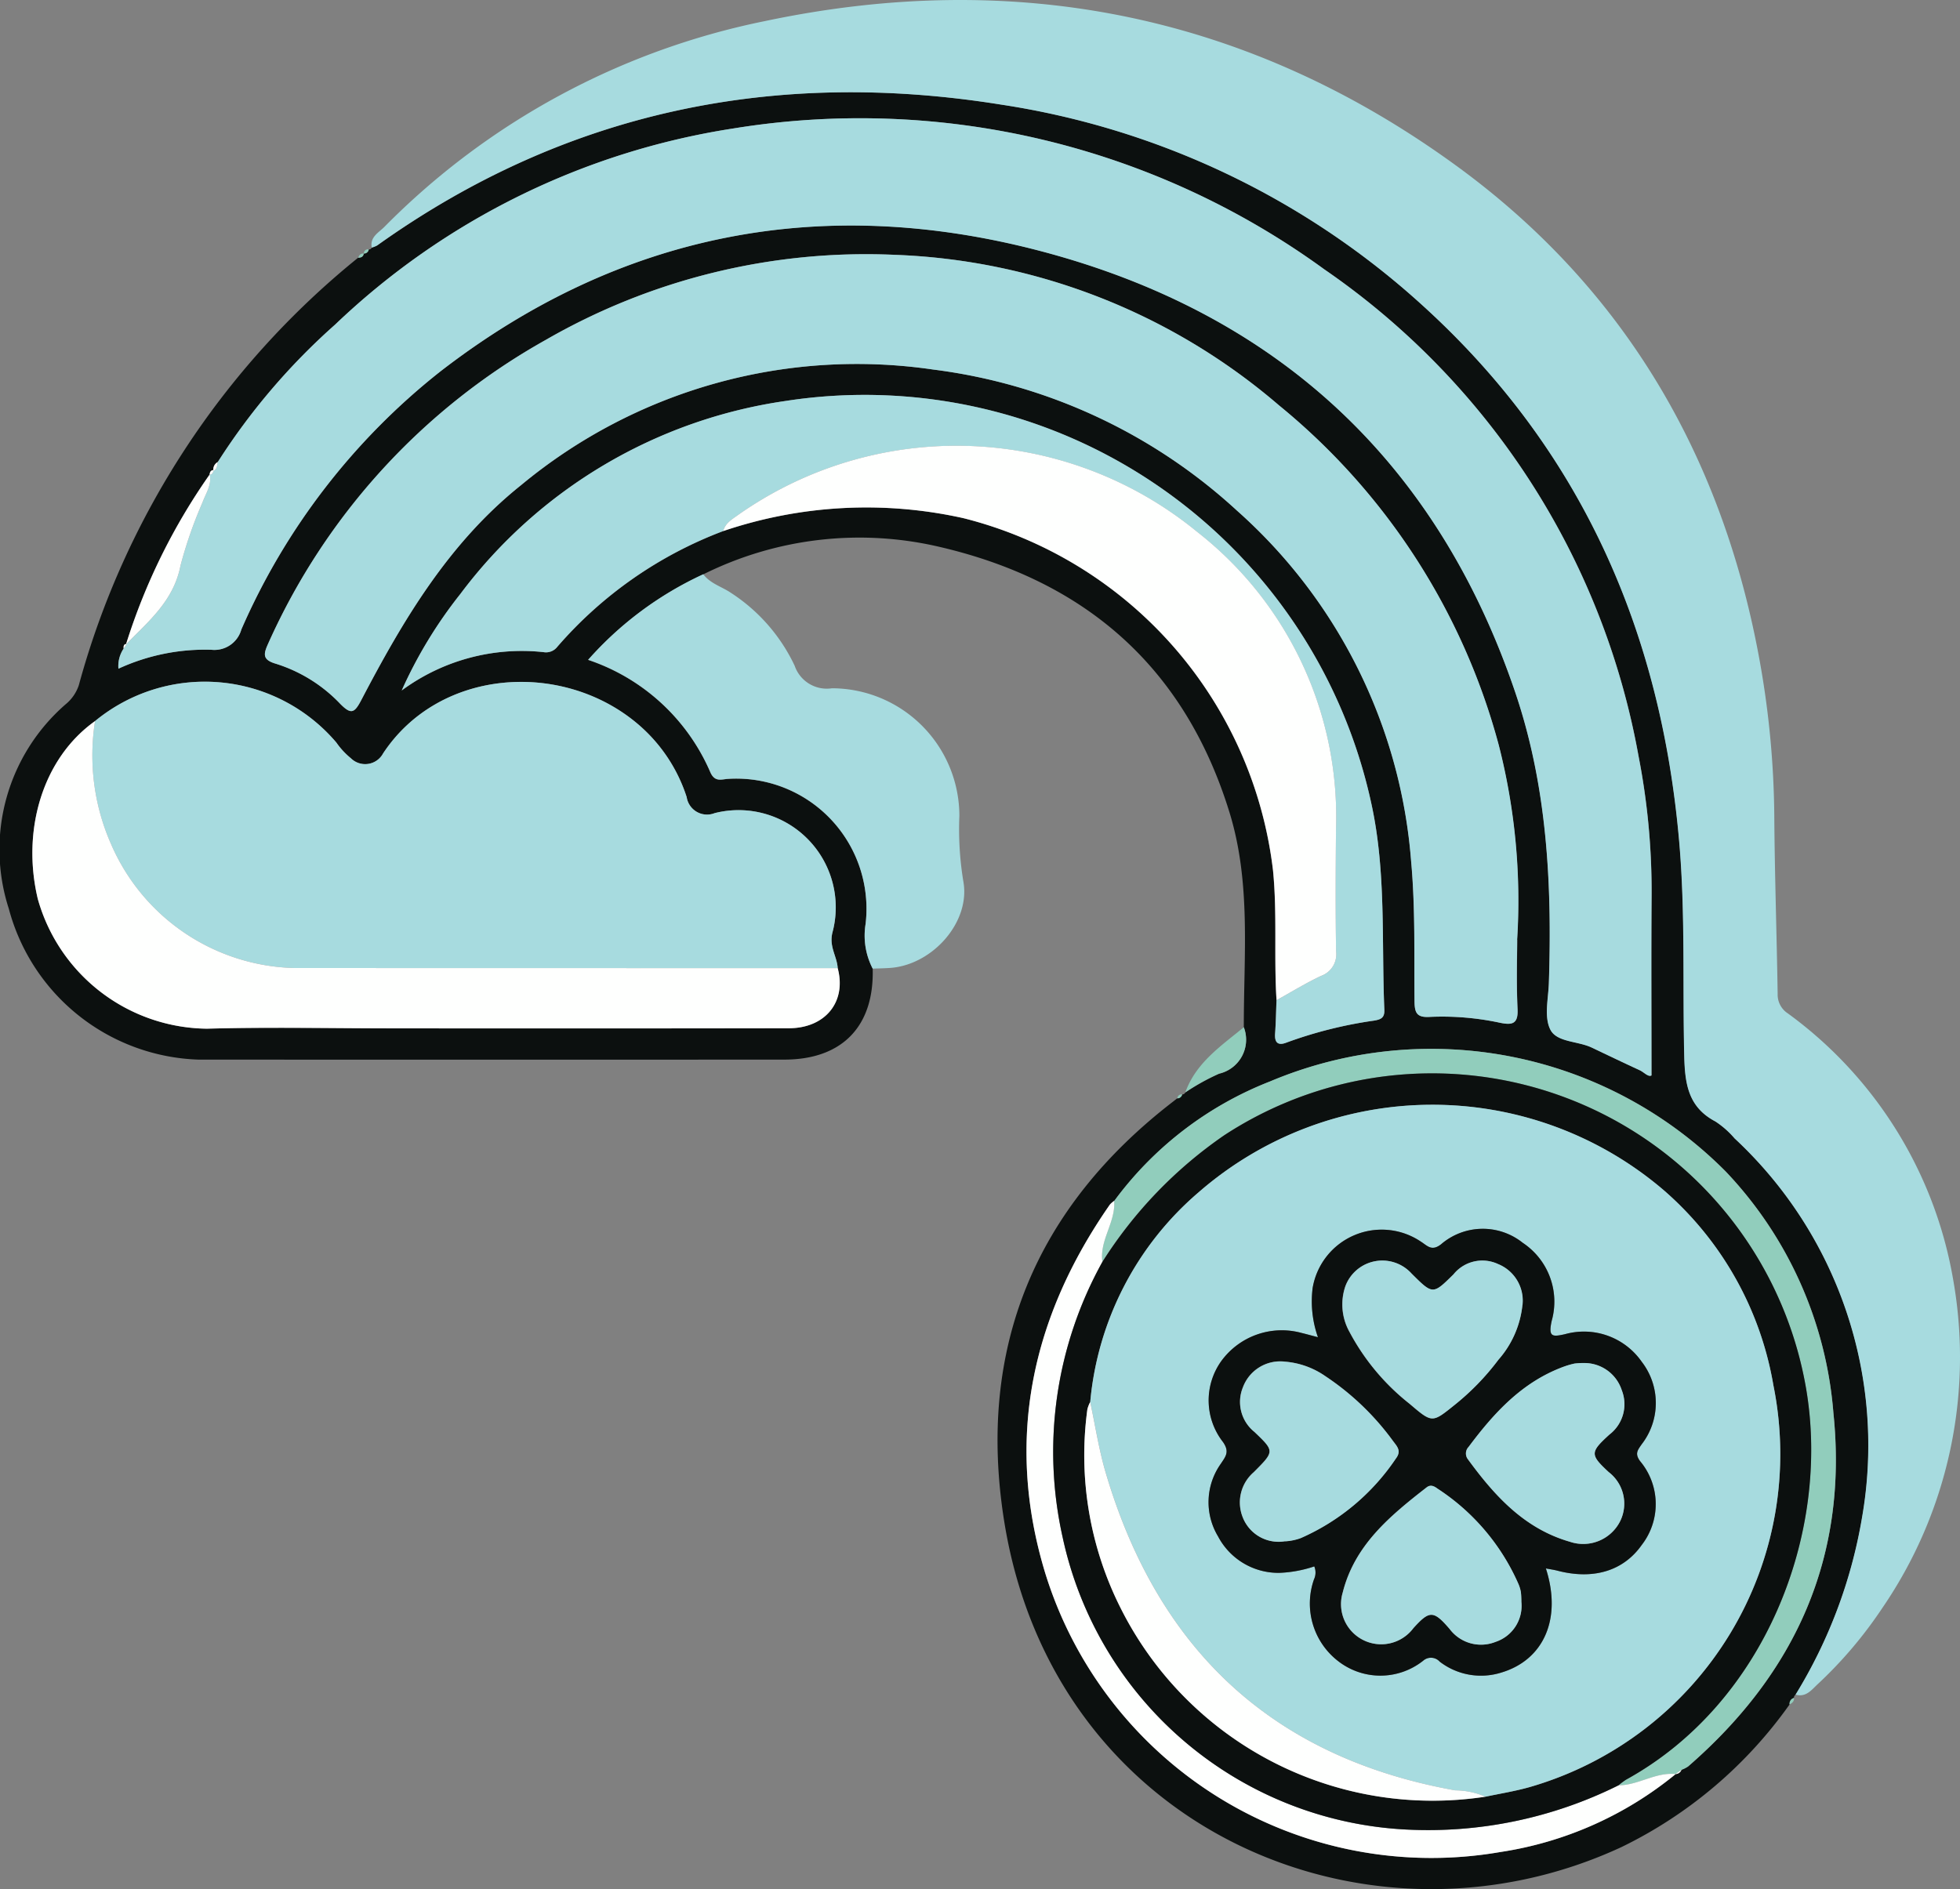 <svg xmlns="http://www.w3.org/2000/svg" xmlns:xlink="http://www.w3.org/1999/xlink" id="Group_8" data-name="Group 8" width="121.25" height="116.89" viewBox="0 0 121.25 116.89"><rect x="0" y="0" width="121.25" height="116.89" fill="#808080" stroke="none"/><defs><clipPath id="clip-path"><rect id="Rectangle_26" data-name="Rectangle 26" width="121.25" height="116.89" fill="none"></rect></clipPath></defs><g id="Group_7" data-name="Group 7" clip-path="url(#clip-path)"><path id="Path_43" data-name="Path 43" d="M111.079,112.3a.211.211,0,0,0-.1.2.368.368,0,0,0-.271.4,27.426,27.426,0,0,1-10.384,8.818c-15.582,7.248-35.166-.959-38.21-20.2-1.681-10.628,1.9-19.326,10.456-25.92l.254-.2h0a.29.29,0,0,0,.3-.244.2.2,0,0,0,.2-.119,13.7,13.7,0,0,1,2.09-1.161A2.158,2.158,0,0,0,76.945,71c-.008-4.453.458-8.939-.887-13.3-2.791-9.052-9-14.394-18.1-16.464a21.665,21.665,0,0,0-14.453,1.739,21.541,21.541,0,0,0-7.123,5.294,12.587,12.587,0,0,1,7.559,6.951c.277.631.685.44,1.092.413A8.054,8.054,0,0,1,53.548,64.6a4.441,4.441,0,0,0,.438,2.767C54.089,70.938,52.1,73,48.52,73q-18.13.009-36.259,0A12.571,12.571,0,0,1,.546,63.666a11.9,11.9,0,0,1,3.512-12.65,2.585,2.585,0,0,0,.815-1.173A51.4,51.4,0,0,1,22.158,23.38c.181,0,.317-.056.346-.258l0,0a.29.29,0,0,0,.305-.253A.182.182,0,0,0,23,22.755a1.509,1.509,0,0,0,.338-.135C34.971,14.311,47.932,11.666,61.9,13.9A49.807,49.807,0,0,1,87.9,26.235c9.887,8.926,14.866,20.22,15.993,33.362.376,4.387.2,8.784.305,13.176.042,1.731.246,3.171,1.931,4.056a5.612,5.612,0,0,1,1.185,1.047,25.941,25.941,0,0,1,7.88,23.474,30.619,30.619,0,0,1-4.111,10.946M13.213,36.519c-.188.007-.231.138-.252.29l.013-.018a38.067,38.067,0,0,0-5.18,10.516l.053-.028c-.2,0-.213.137-.2.288a1.941,1.941,0,0,0-.321,1.244,12.782,12.782,0,0,1,5.751-1.171,1.731,1.731,0,0,0,1.855-1.256A41.4,41.4,0,0,1,27.236,30.422c11.124-8.6,23.663-11,37.122-7.46,14.556,3.828,24.528,12.958,29.4,27.36,1.967,5.821,2.259,11.853,2.062,17.934-.032.975-.3,2.106.092,2.885s1.7.7,2.564,1.112c.986.473,1.972.945,2.964,1.4.278.129.519.433.728.323,0-3.743-.02-7.4.006-11.057a43.648,43.648,0,0,0-.812-8.727A46.539,46.539,0,0,0,81.921,24.1a48.8,48.8,0,0,0-36.58-8.711A45.75,45.75,0,0,0,20.727,27.525a40.385,40.385,0,0,0-7.255,8.5.522.522,0,0,0-.27.544Zm55.7,45.245.011-.022a1.407,1.407,0,0,0-.267.231c-4.847,6.961-6.488,14.551-4.015,22.742A25,25,0,0,0,92.82,122.031a22.363,22.363,0,0,0,10.841-4.822l-.029,0a.412.412,0,0,0,.389-.265,1.869,1.869,0,0,0,.412-.208c6.661-5.787,9.906-12.983,8.987-21.879a24.475,24.475,0,0,0-6.651-14.924,25.662,25.662,0,0,0-28.2-5.582,21.823,21.823,0,0,0-9.392,7.067l-.258.346M78.966,69.326c-.028.69-.039,1.38-.088,2.068-.041.575.2.755.713.549A26.509,26.509,0,0,1,85,70.587c.414-.07.658-.161.637-.665-.181-4.258.122-8.536-.8-12.76A32.072,32.072,0,0,0,48.6,32.245,30.569,30.569,0,0,0,28.484,44.187a27.92,27.92,0,0,0-3.629,5.972,12.509,12.509,0,0,1,8.768-2.372.886.886,0,0,0,.856-.329A25.454,25.454,0,0,1,44.738,40.3,27.575,27.575,0,0,1,59.606,39.5,25.574,25.574,0,0,1,78.748,61.291c.265,2.683.049,5.36.218,8.035M51.824,67.339c-.045-.736-.545-1.318-.328-2.2a6.013,6.013,0,0,0-7.285-7.391,1.274,1.274,0,0,1-1.731-.993,9.918,9.918,0,0,0-3.19-4.659c-4.655-3.79-12.137-3.273-15.591,1.957a1.258,1.258,0,0,1-1.992.3,4.723,4.723,0,0,1-.9-.973,10.677,10.677,0,0,0-14.925-1.33c-3.241,2.3-4.558,6.756-3.544,11.006A10.991,10.991,0,0,0,12.8,71.086c3.861-.108,7.726-.021,11.59-.021q12.2,0,24.4-.006c2.272,0,3.583-1.647,3.027-3.721m42.031-1.758a38.788,38.788,0,0,0-1.139-12.048,40.733,40.733,0,0,0-13.6-21.022A38.611,38.611,0,0,0,55.326,23.2a39.685,39.685,0,0,0-21.575,5.271A40.432,40.432,0,0,0,16.613,47.208c-.3.67-.428,1.042.459,1.3A9.325,9.325,0,0,1,21.06,51c.667.672.871.553,1.292-.251,2.586-4.947,5.407-9.72,9.878-13.289a32.527,32.527,0,0,1,25.5-7.159,34.032,34.032,0,0,1,18.8,8.733,32.355,32.355,0,0,1,10.77,21.695c.263,2.888.182,5.775.21,8.663.007.714.137,1.014.939.966a17,17,0,0,1,4.362.365c.711.142,1.119.1,1.073-.842-.081-1.665-.023-3.337-.023-4.3" transform="translate(0 -7.435)" fill="#0c100f"></path><path id="Path_44" data-name="Path 44" d="M141,104.861a30.621,30.621,0,0,0,4.111-10.946,25.941,25.941,0,0,0-7.88-23.474,5.6,5.6,0,0,0-1.186-1.047c-1.684-.885-1.889-2.325-1.93-4.056-.106-4.391.071-8.788-.305-13.176-1.127-13.142-6.106-24.437-15.993-33.362A49.812,49.812,0,0,0,91.829,6.469C77.858,4.231,64.9,6.876,53.261,15.185a1.548,1.548,0,0,1-.338.136c-.123-.658.429-.927.781-1.281A45.873,45.873,0,0,1,77.27,1.3C92.8-1.975,107.194.913,120.026,10.262c10.261,7.475,16.342,17.754,18.686,30.235a56.532,56.532,0,0,1,.976,10.033c.027,3.657.151,7.313.208,10.97a1.382,1.382,0,0,0,.629,1.205,25.759,25.759,0,0,1,10.248,16.589,27.449,27.449,0,0,1-4.4,20.2,26.462,26.462,0,0,1-4.015,4.73c-.379.357-.718.813-1.351.635" transform="translate(-29.926 0)" fill="#a7dbdf"></path><path id="Path_45" data-name="Path 45" d="M101.366,106.21a4.441,4.441,0,0,1-.438-2.767,8.054,8.054,0,0,0-8.515-8.977c-.407.026-.815.217-1.091-.414A12.59,12.59,0,0,0,83.762,87.1a21.541,21.541,0,0,1,7.123-5.294c.431.578,1.133.762,1.7,1.144a10.916,10.916,0,0,1,3.954,4.519,2.1,2.1,0,0,0,2.307,1.393,7.9,7.9,0,0,1,7.882,7.891,19.861,19.861,0,0,0,.245,4.056c.457,2.507-1.891,5.159-4.511,5.356-.364.027-.729.03-1.094.044" transform="translate(-47.379 -46.274)" fill="#a7dbdf"></path><path id="Path_46" data-name="Path 46" d="M172.435,146.334a2.159,2.159,0,0,1-1.529,2.872,13.7,13.7,0,0,0-2.09,1.16c.656-1.837,2.21-2.87,3.619-4.033" transform="translate(-95.489 -82.773)" fill="#91cdbc"></path><path id="Path_47" data-name="Path 47" d="M51.359,36.115c-.029.2-.165.26-.347.258.061-.159.152-.278.347-.258" transform="translate(-28.854 -20.427)" fill="#91cdbc"></path><path id="Path_48" data-name="Path 48" d="M167.972,155.891a.291.291,0,0,1-.3.244.272.272,0,0,1,.3-.244" transform="translate(-94.84 -88.178)" fill="#91cdbc"></path><path id="Path_49" data-name="Path 49" d="M167.333,156.455l-.254.2.254-.2" transform="translate(-94.507 -88.497)" fill="#91cdbc"></path><path id="Path_50" data-name="Path 50" d="M52.121,35.528a.29.29,0,0,1-.306.253.252.252,0,0,1,.306-.253" transform="translate(-29.309 -20.095)" fill="#91cdbc"></path><path id="Path_51" data-name="Path 51" d="M254.882,242.28a.368.368,0,0,1,.271-.4c.02.208-.108.315-.271.4" transform="translate(-144.172 -136.818)" fill="#91cdbc"></path><path id="Path_52" data-name="Path 52" d="M22.994,38.145a40.376,40.376,0,0,1,7.255-8.5A45.746,45.746,0,0,1,54.862,17.509a48.8,48.8,0,0,1,36.58,8.71,46.54,46.54,0,0,1,19.437,30.1,43.651,43.651,0,0,1,.812,8.727c-.027,3.657-.006,7.315-.006,11.057-.209.11-.45-.194-.728-.323-.992-.459-1.978-.931-2.964-1.4-.86-.412-2.163-.319-2.564-1.112s-.124-1.91-.092-2.885c.2-6.081-.1-12.113-2.062-17.935-4.867-14.4-14.839-23.532-29.4-27.36-13.459-3.539-26-1.142-37.122,7.46A41.4,41.4,0,0,0,24.452,48.507,1.73,1.73,0,0,1,22.6,49.762a12.788,12.788,0,0,0-5.751,1.171,1.942,1.942,0,0,1,.321-1.244l.2-.288-.053.028c1.4-1.429,2.954-2.705,3.372-4.876a27.059,27.059,0,0,1,1.358-3.9c.2-.566.59-1.084.45-1.738l-.013.017c.179-.013.23-.139.252-.29l-.011.048c.248-.1.222-.342.27-.544" transform="translate(-9.522 -9.556)" fill="#a7dbdf"></path><path id="Path_53" data-name="Path 53" d="M115.193,78.64c0,.963-.058,2.634.023,4.3.046.939-.362.984-1.073.842a17,17,0,0,0-4.362-.365c-.8.049-.932-.251-.939-.966-.028-2.888.053-5.775-.21-8.663A32.355,32.355,0,0,0,97.863,52.093a34.032,34.032,0,0,0-18.8-8.733,32.527,32.527,0,0,0-25.5,7.159C49.1,54.087,46.276,58.86,43.69,63.807c-.42.8-.625.923-1.292.251a9.325,9.325,0,0,0-3.988-2.492c-.887-.258-.764-.629-.459-1.3A40.432,40.432,0,0,1,55.089,41.533a39.685,39.685,0,0,1,21.575-5.271,38.611,38.611,0,0,1,23.791,9.308,40.733,40.733,0,0,1,13.6,21.022,38.788,38.788,0,0,1,1.139,12.048" transform="translate(-21.338 -20.494)" fill="#a7dbdf"></path><path id="Path_54" data-name="Path 54" d="M13.312,99.542a10.677,10.677,0,0,1,14.925,1.33,4.74,4.74,0,0,0,.9.973,1.258,1.258,0,0,0,1.992-.3c3.454-5.23,10.937-5.747,15.591-1.957a9.914,9.914,0,0,1,3.189,4.659,1.274,1.274,0,0,0,1.731.993,6.014,6.014,0,0,1,7.285,7.391c-.217.881.282,1.463.327,2.2l-33.586-.007a12.693,12.693,0,0,1-11.368-7.67,13.6,13.6,0,0,1-.988-7.61" transform="translate(-7.43 -54.926)" fill="#a7dbdf"></path><path id="Path_55" data-name="Path 55" d="M77.1,64.693a25.447,25.447,0,0,0-10.26,7.162.887.887,0,0,1-.856.329,12.506,12.506,0,0,0-8.768,2.372,27.937,27.937,0,0,1,3.629-5.972A30.571,30.571,0,0,1,80.968,56.643,32.071,32.071,0,0,1,117.2,81.561c.927,4.223.625,8.5.805,12.759.021.5-.224.595-.638.665a26.484,26.484,0,0,0-5.407,1.356c-.518.205-.754.026-.713-.549.05-.688.061-1.379.088-2.068.92-.509,1.819-1.065,2.769-1.509a1.415,1.415,0,0,0,.914-1.512c-.042-2.521-.028-5.044-.005-7.566a22.368,22.368,0,0,0-8.6-18.4,23.459,23.459,0,0,0-28.429-1.01c-.356.256-.761.489-.88.969" transform="translate(-32.366 -31.833)" fill="#a7dbdf"></path><path id="Path_56" data-name="Path 56" d="M103,68.772c.119-.48.524-.713.88-.969a23.459,23.459,0,0,1,28.429,1.01,22.368,22.368,0,0,1,8.6,18.4c-.023,2.522-.036,5.045.005,7.566a1.415,1.415,0,0,1-.914,1.512c-.95.444-1.849,1-2.769,1.509-.169-2.675.048-5.352-.218-8.036a25.575,25.575,0,0,0-19.142-21.788A27.575,27.575,0,0,0,103,68.772" transform="translate(-58.26 -35.912)" fill="#fefffe"></path><path id="Path_57" data-name="Path 57" d="M8.488,102.719a13.6,13.6,0,0,0,.988,7.61A12.693,12.693,0,0,0,20.844,118l33.586.007c.556,2.074-.755,3.716-3.027,3.72q-12.2.02-24.4.006c-3.864,0-7.729-.086-11.59.021a10.991,10.991,0,0,1-10.467-8.029c-1.014-4.251.3-8.705,3.544-11.006" transform="translate(-2.607 -58.102)" fill="#fefffe"></path><path id="Path_58" data-name="Path 58" d="M157.951,158.514a21.824,21.824,0,0,1,9.392-7.067,25.662,25.662,0,0,1,28.2,5.582,24.473,24.473,0,0,1,6.652,14.925c.919,8.9-2.326,16.092-8.987,21.878a1.88,1.88,0,0,1-.412.209l-.389.265.029,0c-1.251-.133-2.312.7-3.536.695a4.244,4.244,0,0,1,.477-.356c8.593-4.736,12.658-15.251,11.126-24.2a23.479,23.479,0,0,0-36-15.663,27.082,27.082,0,0,0-7.53,7.829c-.188-1.34.828-2.448.728-3.772l-.011.022.258-.346" transform="translate(-88.779 -84.53)" fill="#91cdbc"></path><path id="Path_59" data-name="Path 59" d="M182.821,207.237c1.224,0,2.286-.828,3.536-.695a22.36,22.36,0,0,1-10.841,4.822,25,25,0,0,1-28.177-17.315c-2.473-8.19-.833-15.781,4.015-22.742a1.392,1.392,0,0,1,.267-.231c.1,1.323-.916,2.431-.728,3.771a24.208,24.208,0,0,0-2.456,17.065,22.925,22.925,0,0,0,21.2,18.059,26.406,26.406,0,0,0,13.182-2.734" transform="translate(-82.696 -96.768)" fill="#fefffe"></path><path id="Path_60" data-name="Path 60" d="M23.125,67.586c.139.655-.247,1.172-.45,1.738a27.059,27.059,0,0,0-1.358,3.9c-.418,2.17-1.97,3.446-3.372,4.876a38.058,38.058,0,0,1,5.18-10.516" transform="translate(-10.15 -38.229)" fill="#fefffe"></path><path id="Path_61" data-name="Path 61" d="M30.656,65.819c-.049.2-.022.441-.27.544a.522.522,0,0,1,.27-.544" transform="translate(-17.184 -37.23)" fill="#fefffe"></path><path id="Path_62" data-name="Path 62" d="M30.092,66.96c-.022.151-.073.276-.252.29.021-.151.064-.283.252-.29" transform="translate(-16.879 -37.875)" fill="#fefffe"></path><path id="Path_63" data-name="Path 63" d="M17.8,91.732l-.2.288c-.01-.151,0-.287.2-.288" transform="translate(-9.952 -51.887)" fill="#fefffe"></path><path id="Path_64" data-name="Path 64" d="M158.914,170.33l-.258.346.258-.346" transform="translate(-89.742 -96.346)" fill="#fefffe"></path><path id="Path_65" data-name="Path 65" d="M238.587,252.387l.389-.265a.412.412,0,0,1-.389.265" transform="translate(-134.955 -142.611)" fill="#fefffe"></path><path id="Path_66" data-name="Path 66" d="M184.972,196.926a26.406,26.406,0,0,1-13.182,2.734,22.925,22.925,0,0,1-21.2-18.059,24.21,24.21,0,0,1,2.456-17.065,27.088,27.088,0,0,1,7.53-7.828,23.48,23.48,0,0,1,36,15.663c1.532,8.948-2.533,19.463-11.126,24.2a4.29,4.29,0,0,0-.477.356m-32.682-23.718a2.011,2.011,0,0,0-.175.448,21.012,21.012,0,0,0,2.054,12.3,21.587,21.587,0,0,0,22.573,11.674c.906-.194,1.827-.339,2.717-.59a21.45,21.45,0,0,0,15.093-24.868,20.535,20.535,0,0,0-6.781-12.066,22.012,22.012,0,0,0-28.788.138,19.368,19.368,0,0,0-6.693,12.966" transform="translate(-84.847 -86.457)" fill="#0c100f"></path><path id="Path_67" data-name="Path 67" d="M155.272,175.769a19.367,19.367,0,0,1,6.693-12.966,22.012,22.012,0,0,1,28.788-.138,20.535,20.535,0,0,1,6.78,12.067A21.448,21.448,0,0,1,182.441,199.6c-.89.252-1.81.4-2.717.591a4.817,4.817,0,0,0-1.875-.391c-11.339-2.035-18.406-8.752-21.625-19.681-.418-1.419-.639-2.9-.951-4.348m14.087-4.009c-.476-.125-.743-.2-1.011-.264a4.632,4.632,0,0,0-4.971,1.746,4.18,4.18,0,0,0,.107,5c.434.618.155.908-.131,1.347a4.1,4.1,0,0,0-.174,4.492,4.219,4.219,0,0,0,3.785,2.26,7.666,7.666,0,0,0,2.169-.4.99.99,0,0,1-.016.8,4.5,4.5,0,0,0,1.46,5.035,4.253,4.253,0,0,0,5.294,0,.726.726,0,0,1,1.022.059,4.187,4.187,0,0,0,3.807.676c2.639-.786,3.758-3.339,2.76-6.444.266.051.5.082.717.139,2.2.573,4.067.036,5.214-1.592a4.132,4.132,0,0,0-.106-5.191c-.345-.473-.133-.691.1-1.035a4.17,4.17,0,0,0,.007-5.106,4.353,4.353,0,0,0-4.745-1.71c-.794.175-1.044.184-.827-.824a4.369,4.369,0,0,0-1.786-4.826,3.956,3.956,0,0,0-5.062.092c-.584.452-.845.08-1.248-.171a4.333,4.333,0,0,0-6.691,2.866,6.668,6.668,0,0,0,.328,3.052" transform="translate(-87.828 -89.018)" fill="#a7dbdf"></path><path id="Path_68" data-name="Path 68" d="M154.793,199.723c.312,1.451.533,2.929.951,4.349,3.219,10.929,10.286,17.645,21.625,19.681a4.824,4.824,0,0,1,1.875.391,21.587,21.587,0,0,1-22.572-11.674,21.012,21.012,0,0,1-2.054-12.3,2.012,2.012,0,0,1,.175-.448" transform="translate(-87.35 -112.972)" fill="#fefffe"></path><path id="Path_69" data-name="Path 69" d="M178.891,181.757a6.668,6.668,0,0,1-.328-3.052,4.333,4.333,0,0,1,6.691-2.866c.4.251.664.622,1.248.171a3.956,3.956,0,0,1,5.062-.092,4.37,4.37,0,0,1,1.786,4.826c-.218,1.008.033,1,.827.824a4.353,4.353,0,0,1,4.745,1.71,4.17,4.17,0,0,1-.007,5.106c-.232.344-.444.562-.1,1.035a4.132,4.132,0,0,1,.106,5.191c-1.148,1.628-3.017,2.165-5.214,1.592-.222-.058-.45-.088-.717-.139,1,3.1-.121,5.658-2.76,6.444a4.188,4.188,0,0,1-3.807-.676.726.726,0,0,0-1.022-.059,4.253,4.253,0,0,1-5.294,0,4.5,4.5,0,0,1-1.46-5.035.99.99,0,0,0,.016-.8,7.665,7.665,0,0,1-2.169.4,4.219,4.219,0,0,1-3.785-2.26,4.1,4.1,0,0,1,.174-4.492c.286-.439.565-.729.131-1.347a4.18,4.18,0,0,1-.107-5,4.632,4.632,0,0,1,4.971-1.746c.268.065.534.139,1.011.264m16.477,1.6a4.415,4.415,0,0,0-.607.033,5.07,5.07,0,0,0-.7.206c-2.546.945-4.281,2.849-5.85,4.95a.584.584,0,0,0-.036.775c1.651,2.257,3.491,4.285,6.3,5.094a2.558,2.558,0,0,0,3.1-1.251,2.458,2.458,0,0,0-.7-3.06c-1.156-1.075-1.159-1.22.049-2.324a2.361,2.361,0,0,0,.761-2.742,2.431,2.431,0,0,0-2.319-1.681m-3.826-3.6a2.441,2.441,0,0,0-1.516-2.527,2.291,2.291,0,0,0-2.753.64c-1.278,1.26-1.274,1.265-2.6-.056a2.436,2.436,0,0,0-4.091.8,3.482,3.482,0,0,0,.264,2.825,14.054,14.054,0,0,0,3.716,4.443c1.406,1.2,1.387,1.186,2.788.06a15.388,15.388,0,0,0,2.706-2.79,6.063,6.063,0,0,0,1.485-3.391m-.065,18.368c-.01-.2,0-.408-.033-.608a2.287,2.287,0,0,0-.136-.464,13.52,13.52,0,0,0-5.032-5.939c-.209-.157-.424-.254-.661-.07-2.251,1.754-4.452,3.562-5.19,6.508a2.484,2.484,0,0,0,4.371,2.2c1-1.1,1.242-1.11,2.24.05a2.424,2.424,0,0,0,2.847.8,2.35,2.35,0,0,0,1.594-2.48m-14.609-3.745a3.372,3.372,0,0,0,.962-.2,13.744,13.744,0,0,0,5.887-4.93c.354-.463.066-.747-.173-1.065a16.387,16.387,0,0,0-4.2-4.027,5.082,5.082,0,0,0-2.482-.893,2.462,2.462,0,0,0-2.612,1.589,2.375,2.375,0,0,0,.711,2.755c1.257,1.2,1.253,1.2-.046,2.5a2.469,2.469,0,0,0-.678,2.778,2.379,2.379,0,0,0,2.629,1.486" transform="translate(-97.36 -99.014)" fill="#0c100f"></path><path id="Path_70" data-name="Path 70" d="M216.106,194.169a2.431,2.431,0,0,1,2.319,1.681,2.36,2.36,0,0,1-.761,2.742c-1.208,1.1-1.205,1.248-.049,2.324a2.458,2.458,0,0,1,.7,3.06,2.558,2.558,0,0,1-3.1,1.251c-2.812-.809-4.652-2.837-6.3-5.094a.584.584,0,0,1,.036-.775c1.568-2.1,3.3-4,5.85-4.95a5.134,5.134,0,0,1,.7-.206,4.42,4.42,0,0,1,.607-.033" transform="translate(-118.098 -109.83)" fill="#a7dbdf"></path><path id="Path_71" data-name="Path 71" d="M202.31,182.306a6.066,6.066,0,0,1-1.486,3.391,15.4,15.4,0,0,1-2.7,2.79c-1.4,1.126-1.383,1.138-2.788-.06a14.059,14.059,0,0,1-3.717-4.443,3.481,3.481,0,0,1-.263-2.825,2.436,2.436,0,0,1,4.091-.8c1.324,1.321,1.32,1.316,2.6.056a2.291,2.291,0,0,1,2.752-.64,2.441,2.441,0,0,1,1.517,2.527" transform="translate(-108.127 -101.562)" fill="#a7dbdf"></path><path id="Path_72" data-name="Path 72" d="M202.168,218.828a2.347,2.347,0,0,1-1.592,2.481,2.424,2.424,0,0,1-2.847-.8c-1-1.16-1.244-1.151-2.24-.05a2.484,2.484,0,0,1-4.37-2.2c.738-2.945,2.939-4.754,5.19-6.508.237-.184.451-.087.661.069a13.521,13.521,0,0,1,5.032,5.94,2.285,2.285,0,0,1,.136.464,5.761,5.761,0,0,1,.032.607" transform="translate(-108.052 -119.716)" fill="#a7dbdf"></path><path id="Path_73" data-name="Path 73" d="M179.388,205.084a2.379,2.379,0,0,1-2.629-1.486,2.469,2.469,0,0,1,.678-2.778c1.3-1.3,1.3-1.3.046-2.5a2.375,2.375,0,0,1-.711-2.755,2.462,2.462,0,0,1,2.612-1.589,5.082,5.082,0,0,1,2.482.893,16.386,16.386,0,0,1,4.2,4.027c.239.318.527.6.173,1.065a13.744,13.744,0,0,1-5.887,4.93,3.372,3.372,0,0,1-.962.2" transform="translate(-99.88 -109.717)" fill="#a7dbdf"></path></g></svg>